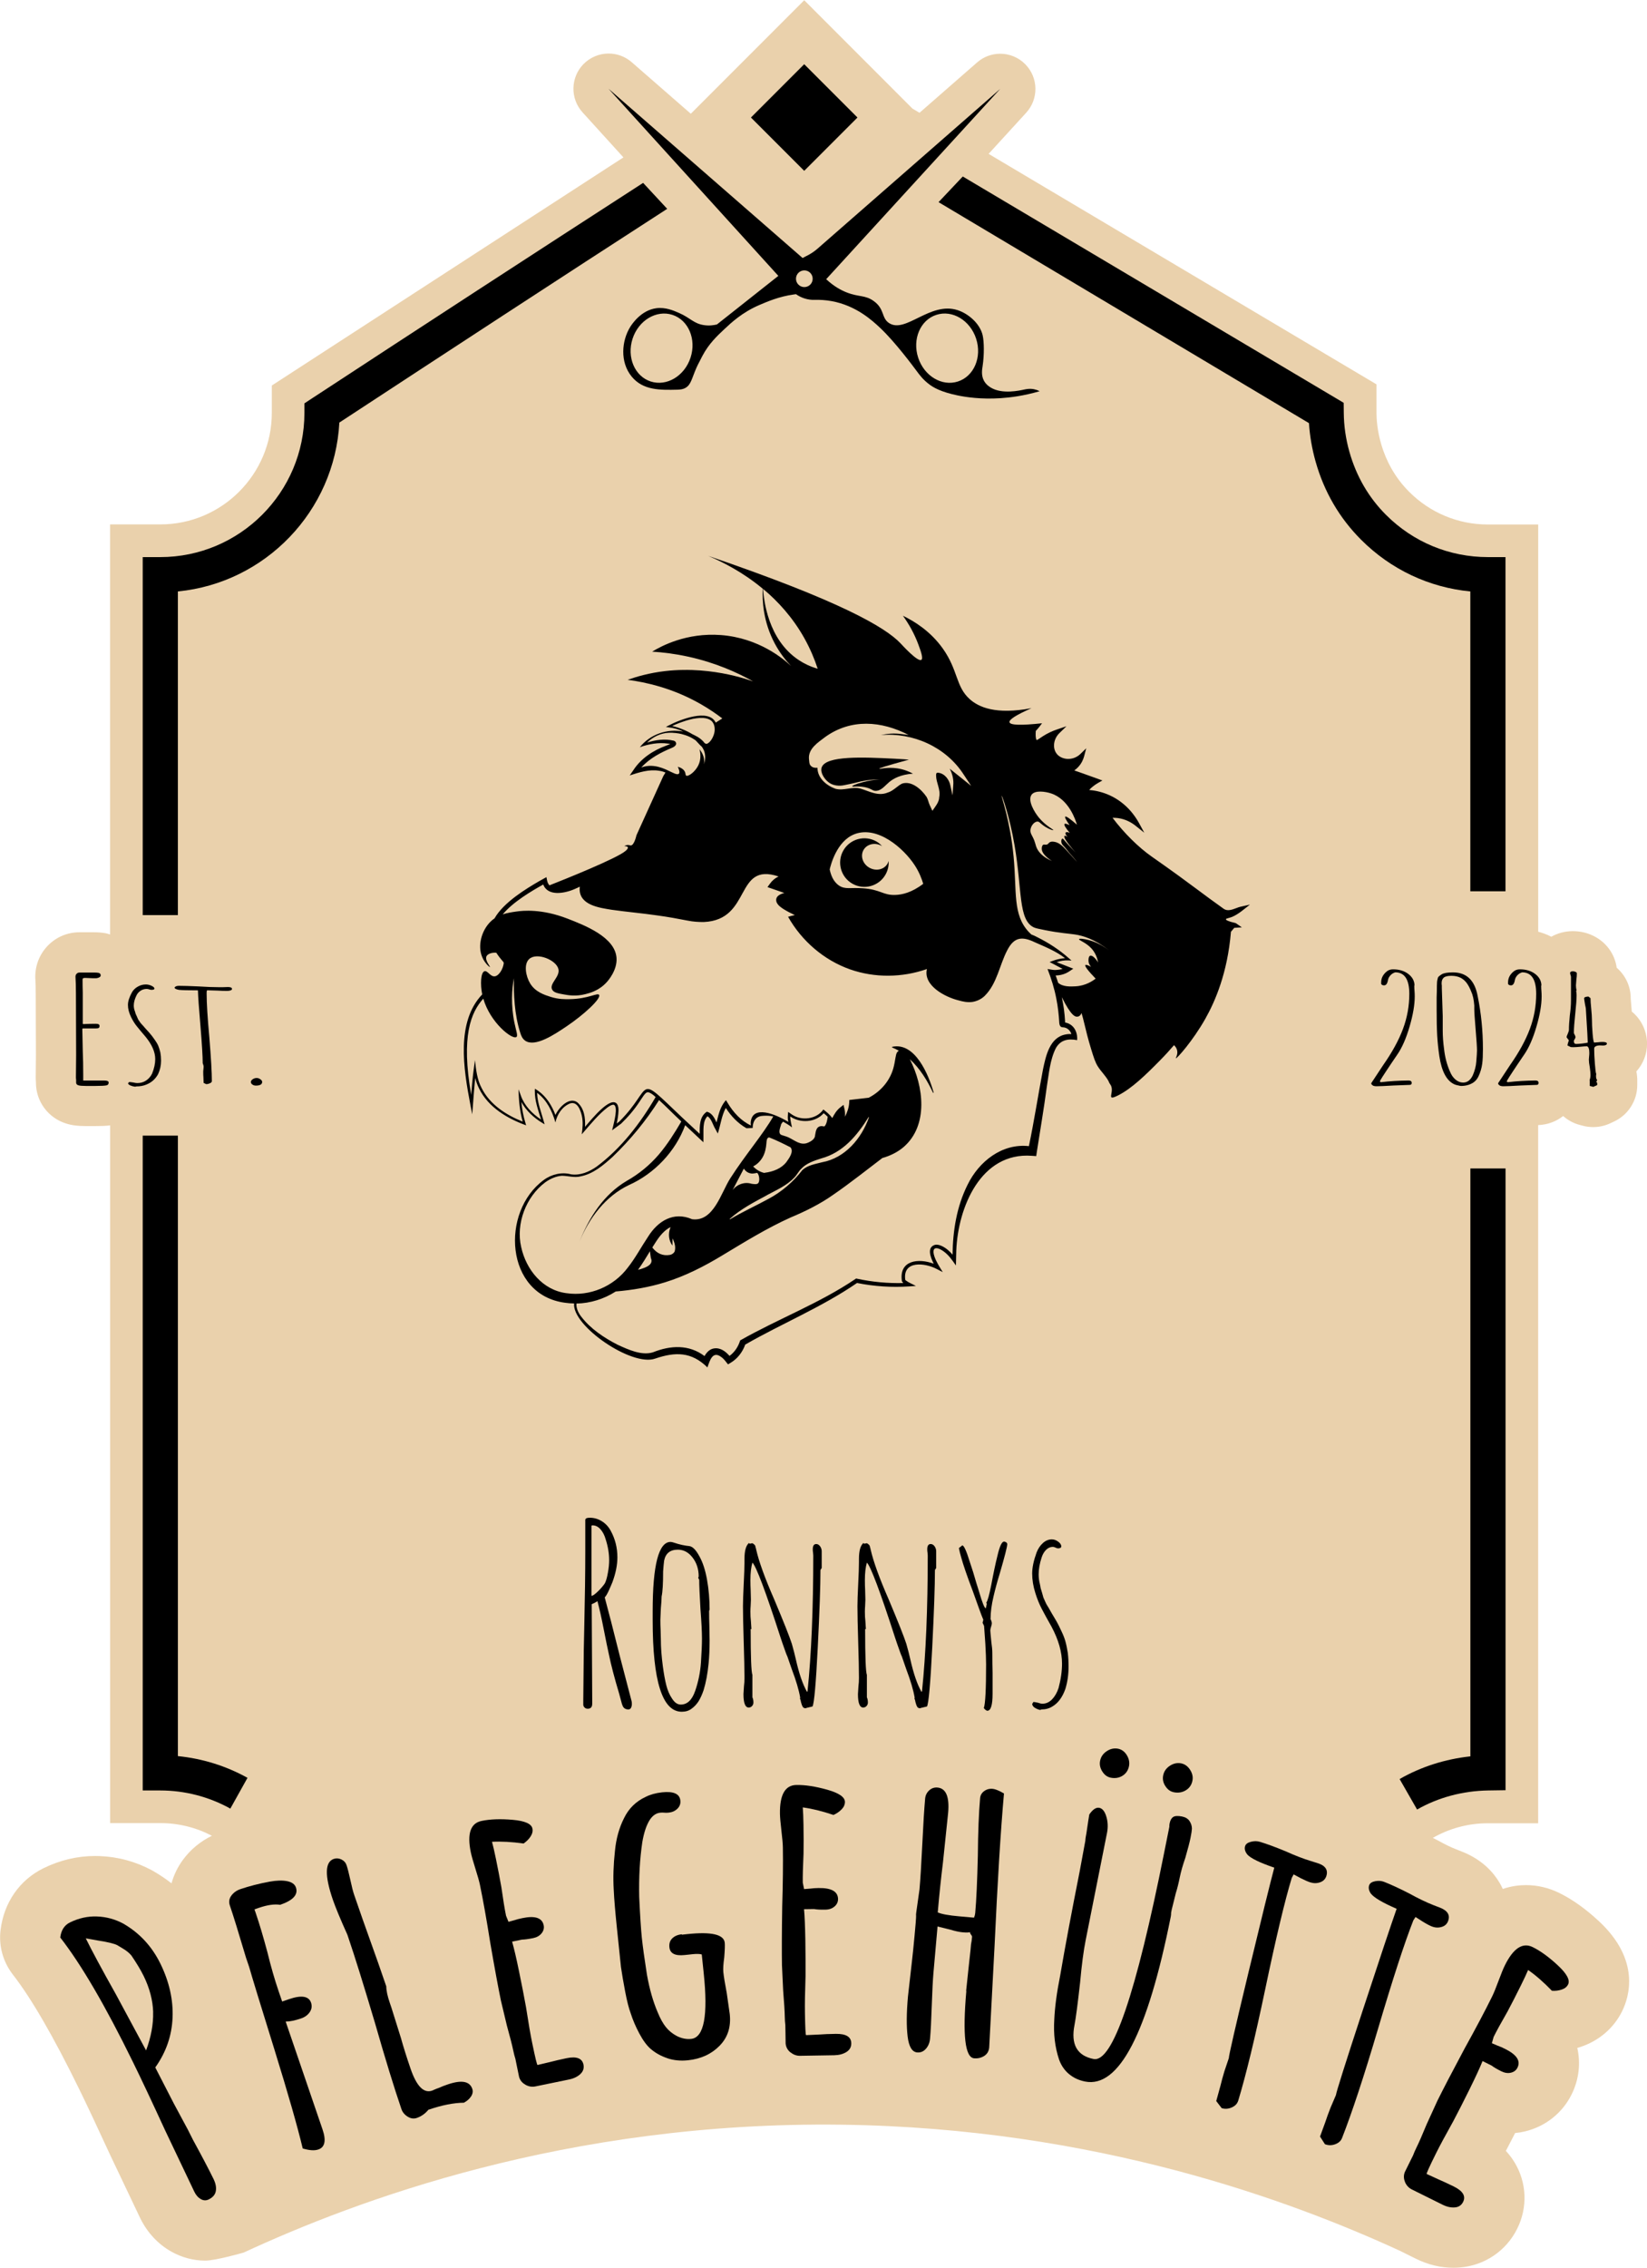 <?xml version="1.0" encoding="UTF-8"?>
<svg xmlns="http://www.w3.org/2000/svg" id="Layer_2" data-name="Layer 2" viewBox="0 0 327.75 450.89" width="250" height="344">
  <defs>
    <style>
      .cls-1 {
        fill: #ead1ac;
      }
    </style>
  </defs>
  <g id="Logo">
    <g>
      <g id="v_3.1" data-name="v 3.1">
        <g>
          <path class="cls-1" d="M306.09,362.48v-138.81c1.89-.06,3.61-.72,4.97-1.8.92.81,2.02,1.43,3.27,1.76l.68.18c.67.18,1.35.26,2.03.26,1.16,0,2.31-.25,3.37-.74l.77-.36c2.82-1.31,4.63-4.14,4.63-7.26,0,0,0-.6,0-.69.02-.68-.04-1.35-.18-2.01,1.34-1.49,2.13-3.43,2.13-5.52,0-2.34-1.04-4.77-3.04-6.39-.03-.39-.06-.84-.11-1.34-.09-.96-.1-1.29-.1-1.3,0-2.34-1.02-4.55-2.79-6.07-.38-2.75-2.11-5.13-4.71-6.38-1.25-.6-2.61-.9-4.02-.9-1.58,0-3.03.41-4.29,1.11-.81-.43-1.69-.76-2.6-1v-80.97h-10c-5.92,0-11.49-2.31-15.68-6.5-6.03-6.03-6.5-13.53-6.5-15.68v-5.69l-77.19-45.83,7.48-8.18c2.51-2.74,2.44-6.96-.16-9.62-1.37-1.4-3.18-2.11-5.01-2.11-1.64,0-3.28.57-4.6,1.73l-11.46,10.01-1.4-.83L160.04,0l-22.55,22.55-.02.02-11.76-10.25c-1.32-1.15-2.96-1.72-4.6-1.72-1.82,0-3.63.71-5,2.1-2.59,2.65-2.67,6.86-.18,9.6l8.13,8.95-69.97,45.36v5.44c0,12.23-9.95,22.18-22.18,22.18h-10v81.54c-.28-.08-.56-.18-.85-.24-.71-.13-1.48-.2-2.42-.2h-2.8c-2.45,0-4.71.97-6.38,2.72-1.57,1.65-2.44,3.82-2.44,6.12,0,.17,0,.34.02.51.05.76.07,1.7.07,2.82l.04,12.21s-.04,4.4-.04,4.42c0,.34.01.68.04,1.01v.08c0,3.76,2.44,7.04,6.04,8.15,1.1.35,2.31.5,3.91.5h1.9c1.22,0,2.14-.04,2.92-.14v138.74h10c3.69,0,7.18.91,10.25,2.52-2.29,1.11-4.26,2.73-5.77,4.79-1.06,1.44-1.81,3.02-2.27,4.67-1.12-.88-2.31-1.68-3.57-2.41-.1-.06-.2-.11-.3-.17-3.23-1.74-6.73-2.7-10.41-2.84-.3-.01-.6-.02-.91-.02-3.54,0-7,.82-10.28,2.43-4.76,2.33-7.88,6.82-8.55,12.31-.39,3.15.5,6.33,2.45,8.84,3.63,4.65,8.05,12.27,13.13,22.63,1.52,3.1,3.65,7.62,6.32,13.42.02.05,5.88,12.36,5.9,12.4,1.4,2.85,3.53,5.14,6.17,6.63,2.08,1.17,4.42,1.8,6.76,1.8,2.09,0,7.65-1.6,7.65-1.6,22.06-10.21,64.11-26.13,118.94-25.43,50.52.65,89.44,15.11,111.06,25.03l3.25,1.61c2.42,1.2,4.93,1.81,7.48,1.81.42,0,.84-.02,1.26-.05,4.97-.4,9.25-3.3,11.45-7.73,2.11-4.25,1.9-9.19-.55-13.2-.49-.81-1.07-1.57-1.72-2.27.01-.02.13-.24.18-.32.53-1.01,1.09-2.09,1.67-3.22.67-.06,1.33-.17,1.98-.33,4.05-.97,7.43-3.65,9.26-7.35,1.46-2.94,1.83-6.18,1.13-9.24.25-.07.5-.15.75-.24,3.63-1.23,6.53-3.74,8.17-7.06,1.39-2.8,3.72-10.14-4.59-17.88-2.66-2.47-5.23-4.31-7.88-5.62-2.12-1.05-4.37-1.58-6.67-1.58-1.24,0-2.85.17-4.61.76-.2-.44-.42-.87-.67-1.28-1.14-1.92-3.36-4.54-7.47-6.15l-1.19-.47c-1-.39-2.18-.96-3.49-1.69-.11-.06-.23-.12-.34-.18-.26-.13-.51-.25-.76-.38,3.23-1.85,6.97-2.91,10.95-2.91h10Z"/>
          <path d="M282,359.78l-3.48-6.07c4.25-2.44,9.06-3.97,14.08-4.51v-116.9h7v123.63l-3.45.05c-5.06.08-9.95,1.39-14.15,3.79Z"/>
          <path d="M299.59,177.18h-7v-59.62c-8.21-.79-15.82-4.37-21.73-10.28-4.32-4.32-7.37-9.55-9.06-15.55-.71-2.51-1.15-5.07-1.32-7.64l-73.71-43.94,4.82-5.1,75.8,45,.02,1.97c.02,2.62.4,5.25,1.13,7.81,1.37,4.83,3.81,9.04,7.27,12.5,5.42,5.42,12.62,8.4,20.28,8.4h3.5v66.45Z"/>
          <path d="M35.4,181.92h-7v-71.19h3.5c15.81,0,28.68-12.87,28.68-28.68v-1.89l1.58-1.04c21.76-14.25,43.91-28.65,65.82-42.8l4.79,5.16c-21.39,13.81-43.99,28.58-65.24,42.5-.94,17.62-14.72,31.88-32.13,33.58v64.37Z"/>
          <path d="M45.84,359.59c-4.24-2.36-9.06-3.61-13.94-3.61h-3.5v-130.21h7v123.38c4.86.48,9.59,1.95,13.85,4.32l-3.41,6.11Z"/>
        </g>
        <g>
          <g>
            <path d="M123.79,338.88l-.59-2.18c-.92-3.07-1.6-5.66-2.03-7.77-.26-1.16-.59-2.76-.99-4.8-.46-2.38-.89-4.31-1.29-5.79l-.5.3-.64.3.1,19.06v.74c0,.66-.3.99-.89.99-.26,0-.48-.08-.64-.25-.17-.17-.25-.36-.25-.59v-.74l.1-10,.1-4.8c.13-5.78.2-10.7.2-14.76v-6.39c0-.3.3-.45.89-.45.86,0,1.66.23,2.4.69.74.46,1.33,1.09,1.76,1.88.89,1.62,1.34,3.38,1.34,5.3,0,1.52-.33,3.17-.99,4.95-.2.5-.45,1.06-.74,1.71-.3.64-.56,1.08-.79,1.31.69,2.54,1.7,6.45,3.02,11.74l2.33,8.91c.03.1.05.28.05.54,0,.3-.06.55-.17.77-.12.21-.29.32-.52.32-.66,0-1.07-.33-1.24-.99ZM119.04,316.35c.63-.63,1.07-1.16,1.34-1.58.23-.46.43-1.16.59-2.08.17-.92.25-1.75.25-2.48,0-1.35-.23-2.74-.69-4.16-.23-.83-.58-1.49-1.04-2.01-.46-.51-.97-.77-1.54-.77h-.1s-.08.05-.15.05v13.96c.26,0,.71-.31,1.34-.94Z"/>
            <path d="M129.88,322.1v-1.73c0-9.21,1.19-13.81,3.56-13.81.17,0,.4.05.69.15,1.06.36,2.1.59,3.12.69.63.13,1.25.78,1.88,1.93.69,1.19,1.21,2.76,1.56,4.7.35,1.95.52,3.95.52,5.99l-.1.25c0,1.09.02,2.06.05,2.92l.05,2.97c0,1.68-.07,3.2-.2,4.56-.2,2.05-.53,3.81-.99,5.3-.3.89-.64,1.63-1.01,2.23-.38.59-.85,1.09-1.41,1.49-.53.4-1.17.59-1.93.59-3.86,0-5.79-6.07-5.79-18.22ZM138.35,336.16c.63-1.85,1.01-3.73,1.14-5.64.13-1.98.2-3.57.2-4.75,0-1.32-.1-3.27-.3-5.84-.17-2.87-.25-4.82-.25-5.84l-.2-.4.1-.25c0-1.45-.4-2.71-1.21-3.76-.81-1.06-1.79-1.58-2.95-1.58-1.52,0-2.43.73-2.72,2.18-.07.5-.13,1.21-.2,2.13,0,2.44-.1,4.11-.3,5,0,.5-.05,1.27-.15,2.33l-.1,2.33c0,.73.02,1.37.05,1.93l.05,1.98c0,1.55.13,3.33.4,5.35.2,1.49.43,2.74.69,3.76.26,1.02.64,1.9,1.14,2.62.5.79,1.07,1.19,1.73,1.19,1.29,0,2.25-.91,2.87-2.72Z"/>
            <path d="M159.71,339.28c-.12-.2-.22-.5-.32-.89-.03-.26-.1-.5-.2-.69l.05-.15c-.26-1.55-.83-3.45-1.68-5.69l-.89-2.57c-.07-.07-.38-.91-.94-2.53l-.4-1.19c-2.97-9.18-4.84-14.14-5.6-14.9-.26.89-.4,2.05-.4,3.47,0,.76.02,1.42.05,1.98l.05,1.93-.05,1.19c-.03.36-.05.76-.05,1.19,0,.73.03,1.35.1,1.88l.1,1.58h-.15c0,5.51.12,8.55.35,9.11v4.46c.13.26.2.61.2,1.04,0,.26-.09.5-.27.69-.18.2-.4.3-.67.3-.69,0-1.04-.89-1.04-2.67l.1-1.58c.07-.5.1-1.04.1-1.63,0-1.58-.05-3.96-.15-7.13-.1-3.17-.15-5.55-.15-7.13,0-.96.05-2.43.15-4.41.1-1.95.15-3.4.15-4.36v-.64c0-1.62.3-2.67.89-3.17l.15.15.5-.1c.13.03.28.13.45.3.13.13.2.28.2.45l.1.3c0,.07.02.15.05.25.53,2.34,1.72,5.63,3.57,9.85,1.88,4.46,3.05,7.41,3.52,8.86.33,1.16.59,2.18.79,3.07.63,2.81,1.37,4.97,2.23,6.49l.1-.15c.76-7.33,1.14-16.32,1.14-26.99l-.05-.59c-.03-.17-.05-.38-.05-.64,0-.69.23-1.04.69-1.04.3,0,.55.15.77.45.21.3.32.63.32.99v3.32l-.25.4c0,3.14-.18,8.29-.54,15.45-.36,7.16-.71,11.06-1.04,11.69l-.84.2v.05l-.05-.05-.5.15c-.26,0-.45-.1-.57-.3Z"/>
            <path d="M182.49,339.28c-.12-.2-.22-.5-.32-.89-.03-.26-.1-.5-.2-.69l.05-.15c-.26-1.55-.83-3.45-1.68-5.69l-.89-2.57c-.07-.07-.38-.91-.94-2.53l-.4-1.19c-2.97-9.18-4.84-14.14-5.6-14.9-.26.89-.4,2.05-.4,3.47,0,.76.02,1.42.05,1.98l.05,1.93-.05,1.19c-.03.36-.05.76-.05,1.19,0,.73.03,1.35.1,1.88l.1,1.58h-.15c0,5.51.12,8.55.35,9.11v4.46c.13.26.2.61.2,1.04,0,.26-.09.5-.27.69-.18.2-.4.3-.67.3-.69,0-1.04-.89-1.04-2.67l.1-1.58c.07-.5.1-1.04.1-1.63,0-1.58-.05-3.96-.15-7.13-.1-3.17-.15-5.55-.15-7.13,0-.96.05-2.43.15-4.41.1-1.95.15-3.4.15-4.36v-.64c0-1.62.3-2.67.89-3.17l.15.15.5-.1c.13.03.28.13.45.3.13.13.2.28.2.45l.1.3c0,.07.02.15.05.25.53,2.34,1.72,5.63,3.57,9.85,1.88,4.46,3.05,7.41,3.52,8.86.33,1.16.59,2.18.79,3.07.63,2.81,1.37,4.97,2.23,6.49l.1-.15c.76-7.33,1.14-16.32,1.14-26.99l-.05-.59c-.03-.17-.05-.38-.05-.64,0-.69.23-1.04.69-1.04.3,0,.55.15.77.45.21.3.32.63.32.99v3.32l-.25.4c0,3.14-.18,8.29-.54,15.45-.36,7.16-.71,11.06-1.04,11.69l-.84.2v.05l-.05-.05-.5.15c-.26,0-.45-.1-.57-.3Z"/>
            <path d="M196.08,339.92c-.17-.13-.26-.25-.3-.35.3-.79.45-3.68.45-8.67,0-.96-.05-2.33-.15-4.11l-.25-3.52-.3-.64.15-.59c-.2-.46-.5-1.24-.89-2.33-.4-1.09-.79-2.2-1.19-3.32-1.19-3.14-1.96-5.4-2.33-6.78-.2-.66-.35-1.27-.45-1.83l.69-.54c.33.07.81,1.12,1.44,3.17.5,1.45.94,2.89,1.34,4.31l.59,1.88c.59,2.05,1.02,3.1,1.29,3.17l.2-.89-.1-.25c.26-.33.59-1.5.99-3.52.43-2.31.84-4.26,1.24-5.84.43-1.85.86-2.77,1.29-2.77.17,0,.31.05.45.15.13.1.2.22.2.35,0,.5-.5,2.44-1.49,5.84-.5,1.62-.91,3.14-1.24,4.56-.4,1.68-.59,3.19-.59,4.51.17.33.25.61.25.84,0,.17-.05.4-.15.69-.1.3-.15.54-.15.74,0,.17.07.91.2,2.23.13.89.2,1.65.2,2.28,0,1.45.02,2.76.05,3.91v4.16c0,2.25-.35,3.37-1.04,3.37-.1,0-.23-.07-.4-.2Z"/>
            <path d="M205.94,339.55c-.33-.21-.51-.47-.54-.77l.25-.4c.13,0,.43.05.89.15.36.13.66.2.89.2.73,0,1.37-.29,1.93-.87.56-.58.99-1.33,1.29-2.25.46-1.72.69-3.33.69-4.85,0-2.28-.69-4.72-2.08-7.33-.86-1.52-1.52-2.72-1.98-3.61-.46-.89-.88-1.91-1.24-3.07-.43-1.35-.64-2.66-.64-3.91,0-1.19.3-2.59.89-4.21.3-.76.72-1.38,1.26-1.86.54-.48,1.13-.72,1.76-.72.43,0,.85.15,1.26.45.41.3.62.61.62.94,0,.26-.21.4-.64.4-.13,0-.3-.05-.5-.15s-.38-.15-.54-.15c-.5,0-.94.2-1.34.59-.4.4-.69.91-.89,1.53-.4,1.22-.59,2.34-.59,3.37,0,.63.08,1.27.25,1.93.03.2.07.36.1.5.03.13.05.23.05.3l.3.99.25.89.4.89c.1.23.21.44.32.62.12.18.22.36.32.52l.59,1.04c.13.2.41.67.84,1.41.43.74.82,1.53,1.19,2.35.33.69.58,1.35.74,1.96.17.61.31,1.35.45,2.2.1.83.15,1.73.15,2.72,0,1.58-.21,3.07-.64,4.46-.59,1.65-1.45,2.81-2.58,3.47-.63.4-1.35.59-2.18.59l-.25.1c-.36-.07-.71-.21-1.04-.42ZM210.94,307.69s-.02-.05-.05-.05v.05h.05Z"/>
          </g>
          <g>
            <path d="M39.96,437.23c-.54-.3-.97-.79-1.29-1.46l-5.78-12.14c-2.72-5.91-4.87-10.47-6.45-13.68-5.47-11.16-10.29-19.4-14.45-24.73.18-1.45.82-2.45,1.92-2.99,1.77-.87,3.58-1.27,5.43-1.19,1.85.07,3.58.55,5.2,1.42,3.23,1.86,5.69,4.52,7.38,7.96,1.76,3.59,2.57,7.18,2.42,10.75-.15,3.58-1.29,6.87-3.44,9.89l3.7,7.19,2.01,3.74c.45.79,1.05,1.95,1.8,3.48,1.72,3.14,3.07,5.71,4.06,7.72.45.91.61,1.72.48,2.44-.12.71-.59,1.27-1.41,1.67-.53.26-1.06.24-1.59-.07ZM30.48,400.08c-.07-2.37-.7-4.78-1.9-7.23l-.04-.07c-.54-1.1-1.34-2.43-2.4-3.99-.43-.5-.97-.95-1.64-1.34-.67-.39-1.05-.62-1.14-.69-.57-.31-1.82-.62-3.75-.92l-2.54-.45c1.2,2.44,3.2,6.16,6,11.14l6,11.14c1-2.69,1.46-5.22,1.4-7.59Z"/>
            <path d="M60.24,427.17c-1.03-4.33-2.9-10.87-5.62-19.64-2.84-9.12-4.52-14.61-5.04-16.46l-.62-1.82c-1.49-5.02-2.56-8.48-3.22-10.4-.24-.71-.14-1.36.3-1.96.44-.6,1.04-1.03,1.8-1.29,1.77-.6,3.71-1.1,5.83-1.49,1.38-.25,2.54-.28,3.48-.09.94.19,1.52.61,1.74,1.26.48,1.41-.56,2.56-3.14,3.44-1.13-.18-2.53.02-4.2.59l-.91.31.31.91c.67,1.97,1.43,4.5,2.26,7.6.71,2.91,1.46,5.5,2.24,7.78l.7,2.04.61-.21.76-.26c2.47-.85,3.93-.61,4.38.7.22.66.14,1.28-.25,1.86-.39.59-.97,1.01-1.72,1.27-1.21.41-2.24.63-3.08.63l7.33,21.43c.76,2.22.48,3.56-.83,4-.76.26-1.79.19-3.11-.2ZM85.26,419.46c-.64.78-1.41,1.33-2.32,1.64-.61.21-1.21.12-1.82-.26-.61-.38-1.02-.88-1.23-1.48-1.45-4.24-3.21-9.95-5.27-17.14-2.27-7.62-4.04-13.3-5.32-17.04l-.18-.53c-1.39-3.08-2.35-5.4-2.89-6.96-1.64-4.79-1.58-7.49.19-8.1.5-.17,1.01-.13,1.52.11.51.25.85.63,1.02,1.13.21.61.46,1.59.76,2.95.28,1.31.53,2.3.76,2.96,1.16,3.38,2.23,6.43,3.21,9.14.96,2.66,2.03,5.68,3.18,9.06,0,.84.24,1.95.71,3.31l.31.91,1.89,6.03c.5,1.8,1.14,3.84,1.92,6.11,1.19,3.48,2.62,4.94,4.28,4.37.1-.03.26-.1.48-.21.22-.1.53-.22.93-.36.44-.21,1.01-.43,1.72-.67,2.73-.93,4.35-.64,4.87.87.17.51.09,1.01-.24,1.52-.33.51-.81.92-1.43,1.25-2.02.02-4.37.48-7.05,1.4Z"/>
            <path d="M104.56,414.49c-.65-.36-1.07-.87-1.26-1.54l-.42-2.04-.32-1.57c-.15-.46-.29-1-.42-1.63-.23-1.1-.65-2.75-1.27-4.97l-1.19-4.98c-.53-2.56-1.24-6.39-2.12-11.49-.73-4.59-1.41-8.42-2.05-11.51-.15-.73-.46-1.81-.91-3.24-.47-1.48-.77-2.56-.91-3.24-.77-3.71-.05-5.79,2.14-6.24,1.72-.36,3.79-.43,6.21-.22,2.41.21,3.72.79,3.91,1.73.11.52-.02,1.05-.37,1.59-.35.54-.82,1-1.39,1.39-2.36-.33-4.45-.44-6.28-.34.21.77.47,1.89.77,3.35.43,2.09.79,3.98,1.09,5.66.36,2.54.67,4.44.93,5.69l.49,1.21,1.24-.34c.41-.14.92-.27,1.55-.4,2.51-.52,3.91-.04,4.21,1.42.12.58-.02,1.11-.41,1.6-.39.49-.95.81-1.68.96-.94.19-1.68.29-2.23.3l-1.96.4c.38,1.34.85,3.31,1.38,5.92.54,2.61,1,4.97,1.38,7.07.5,3.22.91,5.61,1.24,7.18.6,2.93.96,4.38,1.06,4.36l2.57-.61c.88-.23,1.94-.48,3.2-.74,1.98-.41,3.11.01,3.37,1.27.15.73-.06,1.36-.63,1.89-.57.53-1.33.89-2.27,1.08l-6.66,1.37c-.68.14-1.34.03-1.99-.33Z"/>
            <path d="M132.8,409.22c-1.28-.43-2.39-1.05-3.33-1.86-.77-.67-1.52-1.69-2.25-3.06s-1.3-2.71-1.71-4c-.37-.98-.74-2.42-1.1-4.31-.36-1.89-.64-3.53-.84-4.9l-.48-4.62-.33-3.18c-.32-3.08-.54-5.6-.63-7.58-.14-2.4-.06-4.95.24-7.67.23-2.44.83-4.62,1.81-6.55.93-1.92,2.36-3.33,4.3-4.23.92-.47,2.01-.77,3.28-.91,2.28-.24,3.49.3,3.63,1.63.07.64-.13,1.18-.59,1.63-.46.45-1.04.71-1.73.78-.32.03-.61.04-.88.01-.22-.03-.49-.03-.8,0-.9.09-1.65.66-2.24,1.68-.59,1.03-1.03,2.42-1.33,4.16-.5,3.38-.71,7.02-.62,10.93.17,3.63.34,6.32.52,8.07.19,1.8.53,4.26,1.02,7.38.52,2.9,1.24,5.4,2.15,7.5.5,1.23,1.05,2.21,1.63,2.93.58.72,1.3,1.3,2.15,1.75.96.49,1.92.68,2.88.58,2.55-.27,3.38-4.64,2.48-13.13l-.38-3.66c-.39-.12-1.01-.14-1.86-.05l-.72.08-.88.09c-1.86.19-2.85-.32-2.98-1.54-.08-.74.11-1.34.58-1.79.46-.45,1.09-.72,1.89-.8v.08s1.12-.12,1.12-.12c4.77-.5,7.25.07,7.42,1.72.05.48.02,1.45-.1,2.91-.18,1.31-.24,2.28-.18,2.91.09.9.32,2.3.68,4.19l.6,4.2c.27,2.55-.41,4.64-2.04,6.29-1.62,1.65-3.71,2.6-6.26,2.87-1.49.16-2.87.02-4.15-.41Z"/>
            <path d="M157.29,408.06c-.57-.47-.88-1.05-.95-1.75l-.03-2.08-.03-1.6c-.06-.48-.1-1.04-.11-1.68-.02-1.12-.13-2.83-.32-5.12l-.24-5.12c-.04-2.61-.03-6.51.05-11.68.14-4.64.18-8.54.13-11.69-.01-.75-.11-1.86-.29-3.36-.18-1.54-.28-2.66-.29-3.36-.06-3.79,1.03-5.7,3.27-5.73,1.76-.03,3.81.29,6.14.94,2.33.66,3.5,1.46,3.52,2.42,0,.53-.21,1.03-.66,1.49-.45.46-.99.83-1.62,1.11-2.25-.76-4.29-1.26-6.11-1.5.07.8.11,1.95.14,3.44.04,2.13.04,4.05.01,5.76-.12,2.56-.17,4.48-.15,5.76l.26,1.28,1.28-.1c.42-.06.96-.1,1.6-.11,2.56-.04,3.85.69,3.88,2.18,0,.59-.22,1.08-.7,1.49-.47.41-1.08.62-1.83.63-.96.02-1.71-.02-2.24-.12l-2,.03c.13,1.39.21,3.41.26,6.08.04,2.67.05,5.07.04,7.2-.11,3.26-.15,5.68-.12,7.28.05,2.99.12,4.48.23,4.48l2.64-.12c.91-.07,2-.11,3.28-.13,2.03-.03,3.05.59,3.07,1.87.01.75-.31,1.33-.97,1.74-.66.41-1.47.62-2.43.64l-6.8.11c-.69.01-1.32-.22-1.89-.69Z"/>
            <path d="M192.26,395.83l.48-4.54.4-3.66.02-.24.07-.8c.09-.42.16-.92.21-1.51,0-.11-.06-.25-.2-.42-.14-.17-.21-.31-.2-.42v-.08c-.27.08-.75.09-1.44.03-.69-.06-1.53-.24-2.52-.54-.31-.08-1.15-.29-2.51-.62l-.81,9.17c-.12,1.38-.24,3.57-.34,6.56-.1,2.94-.21,5.12-.34,6.56-.07.8-.34,1.47-.82,2.02-.48.55-1.06.79-1.75.73-1.01-.09-1.64-1.14-1.89-3.14-.25-2.06-.23-4.71.06-7.95l.73-6.44c.21-1.8.41-3.71.59-5.73l.12-1.35.1-1.12c.07-.85.1-1.41.07-1.68l.04-.4.65-4.6c.18-2.02.36-5.03.56-9.03.19-4,.38-7.01.56-9.03.06-.64.32-1.18.79-1.62.47-.44,1.02-.63,1.66-.58,1.7.15,2.41,1.82,2.13,5.01l-1.03,9.87c-.37,2.97-.72,6.28-1.04,9.95.77.34,2.2.6,4.27.78l2.95.26c.13-.31.21-.62.24-.94.23-2.55.4-6.34.52-11.36.04-4.71.19-8.52.45-11.45.05-.58.32-1.06.81-1.41.49-.36,1.05-.51,1.69-.45.37.03.89.21,1.56.54l.69.38c-.67,7.55-1.29,17.64-1.87,30.28l-1.07,20.23c-.07.74-.4,1.3-.99,1.68-.6.38-1.27.53-2.01.47-1.81-.16-2.32-4.62-1.55-13.39Z"/>
            <path d="M212.71,412.36c-.89-.75-1.54-1.71-1.96-2.88-.82-2.45-1.13-5.09-.95-7.94.11-2.48.5-5.39,1.17-8.74.97-5.68,2.27-12.6,3.89-20.76l1.12-6.06c0-.32.09-.85.23-1.59.29-2.01.48-3.22.56-3.64.69-1,1.35-1.44,1.98-1.32s1.1.71,1.41,1.75c.31,1.04.35,2.11.14,3.21l-4.25,21.34c-.42,2.09-.79,4.9-1.11,8.43-.49,4.36-.86,7.17-1.11,8.43-.77,3.87.49,6.14,3.79,6.79,3.77.75,8.45-12.95,14.06-41.09l.88-4.39.14-.71c-.02-.17,0-.38.05-.64.12-.63.36-1.06.71-1.29.34-.23.94-.26,1.77-.1.68.14,1.18.44,1.49.91s.47.98.47,1.52c-.01.32-.1.93-.28,1.82-.17.84-.51,2.16-1.03,3.96-.51,1.48-.88,2.76-1.1,3.86-.24,1.2-.51,2.27-.8,3.19l-.81,3.26-.12.63c0,.22-.01.46-.06.72-4.63,23.23-10.32,34.17-17.06,32.83-1.26-.25-2.33-.75-3.21-1.5ZM219.35,352.2c-.43-.68-.58-1.39-.43-2.13.16-.78.59-1.42,1.32-1.9.72-.48,1.47-.64,2.26-.49.73.15,1.31.58,1.74,1.29.43.71.57,1.43.43,2.17-.17.84-.59,1.47-1.28,1.91-.69.43-1.47.56-2.36.39-.68-.14-1.24-.54-1.67-1.23ZM231.9,355.11c-.44-.68-.58-1.39-.43-2.13.16-.78.59-1.42,1.32-1.9.72-.48,1.47-.64,2.26-.49.73.15,1.33.58,1.78,1.29.46.72.61,1.44.46,2.17-.17.84-.61,1.47-1.32,1.9-.71.43-1.51.56-2.4.38-.68-.14-1.24-.54-1.67-1.23Z"/>
            <path d="M242.03,417.74l.83-3.01c.21-.88.48-1.86.8-2.93l.87-2.58c.02-.61,1.33-6.31,3.93-17.12,2.6-10.8,4.31-17.73,5.12-20.77-2.93-1-4.73-1.88-5.39-2.64-.44-.58-.58-1.12-.42-1.63.12-.41.5-.7,1.14-.87.64-.17,1.24-.17,1.8,0,1.43.43,3.13,1.06,5.11,1.88,1.86.84,3.56,1.5,5.09,1.96l.61.19.61.19c1.58.48,2.19,1.33,1.82,2.56-.19.61-.59,1.03-1.22,1.26-.63.23-1.27.24-1.94.04-.46-.14-1.1-.42-1.92-.83l-1.44-.77-.19.36-.19.36c-1.38,4.54-3.14,11.93-5.28,22.14-2.01,9.59-3.8,16.96-5.36,22.12-.19.61-.62,1.07-1.29,1.36-.68.3-1.35.35-2.01.14l-1.08-1.41Z"/>
            <path d="M262.67,424.84l1.07-2.93c.28-.86.63-1.82,1.04-2.86l1.07-2.5c.07-.6,1.83-6.19,5.3-16.75,3.47-10.56,5.73-17.32,6.78-20.29-2.84-1.23-4.56-2.25-5.16-3.06-.39-.61-.49-1.17-.29-1.66.16-.4.56-.65,1.21-.77.65-.12,1.24-.07,1.79.15,1.39.55,3.04,1.31,4.95,2.29,1.79.99,3.43,1.78,4.92,2.36l.6.23.6.23c1.54.6,2.07,1.5,1.61,2.69-.23.6-.67.98-1.32,1.16-.64.18-1.29.14-1.93-.12-.45-.18-1.06-.5-1.85-.99l-1.37-.88-.22.34-.22.34c-1.74,4.42-4.09,11.63-7.05,21.64-2.78,9.4-5.16,16.6-7.13,21.62-.23.6-.7,1.01-1.4,1.26s-1.37.23-2.01-.02l-.96-1.5Z"/>
            <path d="M279.6,433.84c-.29-.68-.3-1.34-.04-1.99l.92-1.86.71-1.43c.17-.45.39-.97.67-1.54.5-1,1.18-2.57,2.06-4.7l2.13-4.66c1.16-2.34,2.96-5.8,5.4-10.36,2.25-4.06,4.08-7.51,5.47-10.33.33-.67.76-1.71,1.28-3.12.54-1.46.97-2.5,1.28-3.12,1.68-3.39,3.53-4.59,5.53-3.6,1.58.78,3.25,2,5.02,3.65,1.77,1.65,2.44,2.91,2.02,3.77-.24.48-.66.82-1.27,1.02-.61.21-1.26.29-1.95.24-1.65-1.71-3.23-3.09-4.74-4.13-.31.74-.79,1.78-1.46,3.12-.95,1.91-1.82,3.62-2.63,5.13-1.28,2.22-2.2,3.91-2.77,5.06l-.35,1.25,1.18.5c.41.14.9.35,1.47.64,2.29,1.14,3.11,2.37,2.45,3.71-.26.53-.69.86-1.3,1.01-.61.15-1.25.05-1.92-.28-.86-.43-1.51-.81-1.94-1.14l-1.79-.89c-.52,1.29-1.37,3.13-2.55,5.52-1.18,2.39-2.27,4.53-3.27,6.42-1.59,2.85-2.74,4.98-3.45,6.42-1.33,2.68-1.94,4.04-1.85,4.09l2.4,1.1c.84.36,1.83.82,2.98,1.38,1.82.9,2.44,1.92,1.87,3.07-.33.67-.88,1.04-1.66,1.1-.78.06-1.59-.12-2.45-.55l-6.09-3.02c-.62-.31-1.08-.8-1.37-1.48Z"/>
          </g>
        </g>
        <g>
          <path d="M15.58,215.75c-.29-.09-.43-.26-.43-.52v-.56c-.03-.16-.04-.34-.04-.53v-.06l.04-4.34-.04-12.27c0-1.27-.03-2.37-.09-3.3,0-.24.08-.44.23-.59.15-.16.35-.24.59-.24h2.8c.42,0,.74.02.95.06.3.06.45.23.45.5,0,.16-.09.29-.27.39-.18.1-.38.16-.59.18h-.77l-.72-.03-.72-.03c-.21,0-.35.02-.43.07-.08.05-.11.14-.11.28,0,.93.01,1.77.04,2.53v6.24s.03.06.09.06h.09c.75-.04,1.57-.06,2.44-.06.48,0,.72.14.72.42,0,.2-.05.33-.16.4s-.28.1-.52.1h-2.57c-.12,0-.18.05-.18.15l.09,4.4c.06,1.37.09,2.94.09,4.72v1.1h4.25c.54,0,.81.13.81.39,0,.32-.14.5-.41.56-.36.08-1.1.12-2.21.12h-1.9c-.72,0-1.23-.04-1.51-.13Z"/>
          <path d="M25.98,215.81c-.3-.13-.47-.28-.5-.46l.23-.24c.12,0,.39.03.81.09.33.08.6.12.81.12.66,0,1.25-.17,1.76-.52.51-.35.9-.8,1.17-1.35.42-1.03.63-2,.63-2.91,0-1.37-.63-2.83-1.9-4.4-.78-.91-1.38-1.63-1.81-2.17-.42-.53-.8-1.15-1.13-1.84-.39-.81-.59-1.59-.59-2.35,0-.71.27-1.55.81-2.53.27-.46.65-.83,1.15-1.11.5-.29,1.03-.43,1.6-.43.39,0,.77.09,1.15.27.38.18.56.37.56.56,0,.16-.2.24-.59.24-.12,0-.27-.03-.45-.09s-.35-.09-.5-.09c-.45,0-.86.12-1.22.36-.36.24-.63.55-.81.92-.36.73-.54,1.41-.54,2.02,0,.38.07.76.23,1.16.03.12.06.22.09.3s.05.14.05.18l.27.59.23.53.36.53c.09.14.19.26.29.37.1.11.2.21.29.31l.54.62c.12.12.38.4.77.85.39.45.75.92,1.08,1.41.3.42.53.81.68,1.17.15.37.29.81.41,1.32.09.5.14,1.04.14,1.63,0,.95-.2,1.84-.59,2.67-.54.99-1.33,1.68-2.35,2.08-.57.24-1.23.36-1.99.36l-.23.06c-.33-.04-.65-.12-.95-.25ZM30.55,196.69s-.02-.03-.05-.03v.03h.05Z"/>
          <path d="M40.52,215.29l-.04-1.1c-.03-.32-.04-.67-.04-1.07,0-.2.01-.37.04-.5l.04-.53c0-.2-.06-.44-.18-.71,0-1.33-.15-3.79-.45-7.4-.3-3.49-.47-5.85-.5-7.1-1.87,0-3.12-.03-3.75-.09-.6-.1-.9-.26-.9-.48.15-.22.44-.33.86-.33.9,0,2.21.04,3.93.12,1.57.1,2.88.15,3.93.15h.95l.95-.03c.54,0,.81.13.81.39,0,.12-.1.21-.29.28-.2.07-.43.1-.7.1-.6,0-1.23-.02-1.9-.06l-1.94-.06c-.12,0-.18.03-.18.09-.03.06-.04.25-.04.56,0,1.92.18,4.83.54,8.73.33,4.04.5,6.94.5,8.71,0,.14-.13.27-.38.39-.26.12-.5.18-.75.18l-.5-.24Z"/>
          <path d="M50.21,215.6c-.2-.15-.29-.31-.29-.49,0-.2.12-.38.36-.55.24-.17.51-.25.81-.25.24,0,.48.08.72.25.24.17.36.34.36.52,0,.5-.42.74-1.26.74-.27,0-.5-.07-.7-.22Z"/>
        </g>
        <g>
          <path d="M273.19,215.78c-.21-.11-.32-.25-.32-.43l2.39-3.62c1.78-2.54,3.09-4.93,3.93-7.18.84-2.25,1.26-4.57,1.26-6.97,0-2.85-.93-4.28-2.8-4.28-.39.12-.72.32-.97.61-.26.29-.41.59-.47.91-.12.71-.38,1.07-.77,1.07-.3,0-.5-.1-.59-.3v-.3c0-.81.35-1.52,1.04-2.11.36-.32.8-.48,1.31-.48,1.23,0,2.25.31,3.05.92.8.61,1.21,1.37,1.24,2.26l-.05.06c0,.4.02.76.05,1.1.03.32.04.67.04,1.07,0,1.64-.34,3.63-1.02,5.96-.68,2.33-1.48,4.17-2.42,5.54l-1.31,1.93-.99,1.49c-.51.77-.86,1.32-1.04,1.63-.09.14-.14.25-.14.33,0,.1.09.15.27.15,1.63-.2,3.43-.31,5.42-.33.42,0,.63.16.63.48,0,.26-.14.39-.41.39l-3.21.12c-1.66.1-2.79.15-3.39.15-.3,0-.56-.05-.77-.16Z"/>
          <path d="M290.02,215.76c-.38-.1-.61-.18-.7-.24-1.48-.73-2.44-2.57-2.89-5.53-.21-1.39-.35-2.76-.43-4.13s-.11-3.1-.11-5.2v-2.38c.03-.71.05-1.51.05-2.38,0-.5.04-.91.13-1.25.03-.22.1-.38.2-.49.11-.11.31-.26.61-.46.42-.26,1.17-.39,2.26-.39,2.71,0,4.35,1.58,4.92,4.75.69,3.37,1.04,6.86,1.04,10.49,0,1.21-.04,2.18-.14,2.91-.12.91-.38,1.77-.77,2.58-.21.42-.47.75-.77,1-.3.25-.68.45-1.13.61-.48.16-.99.24-1.54.24-.12,0-.37-.05-.75-.15ZM293.06,213.83c.42-.97.66-1.9.72-2.79.09-1.11.14-1.84.14-2.2,0-.63-.09-2.02-.27-4.16-.18-2.12-.27-3.48-.27-4.07v-.71c-.09-1.19-.3-2.13-.63-2.82-.24-.61-.52-1.14-.83-1.59-.32-.45-.72-.81-1.2-1.08-.54-.28-1.17-.42-1.9-.42s-1.23.12-1.51.36-.43.6-.43,1.1c0,.18.01.34.04.48v.5l.09,2.76.09,2.79v2.91c0,1.15.09,2.38.27,3.68.18,1.62.57,3.11,1.17,4.46.27.67.64,1.21,1.11,1.6.47.4.97.59,1.51.59.81,0,1.44-.46,1.9-1.4Z"/>
          <path d="M298.44,215.78c-.21-.11-.32-.25-.32-.43l2.39-3.62c1.78-2.54,3.09-4.93,3.93-7.18.84-2.25,1.26-4.57,1.26-6.97,0-2.85-.93-4.28-2.8-4.28-.39.12-.72.32-.97.61-.26.29-.41.59-.47.91-.12.71-.38,1.07-.77,1.07-.3,0-.5-.1-.59-.3v-.3c0-.81.35-1.52,1.04-2.11.36-.32.8-.48,1.31-.48,1.23,0,2.25.31,3.05.92.8.61,1.21,1.37,1.24,2.26l-.05.06c0,.4.02.76.05,1.1.03.32.04.67.04,1.07,0,1.64-.34,3.63-1.02,5.96-.68,2.33-1.48,4.17-2.42,5.54l-1.31,1.93-.99,1.49c-.51.77-.86,1.32-1.04,1.63-.09.14-.14.25-.14.33,0,.1.09.15.27.15,1.63-.2,3.43-.31,5.42-.33.42,0,.63.16.63.48,0,.26-.14.39-.41.39l-3.21.12c-1.66.1-2.79.15-3.39.15-.3,0-.56-.05-.77-.16Z"/>
          <path d="M316.36,215.88v-1.07l-.04-.06c.12-.3.18-.65.18-1.07,0-.34-.04-.84-.14-1.52-.12-.61-.18-1.12-.18-1.52l.05-.65c.03-.2.04-.43.04-.68,0-.75-.15-1.19-.45-1.31-.33,0-.77.03-1.31.09-.6.06-1.05.09-1.36.09-.27,0-.47,0-.59-.03-.18-.08-.3-.14-.36-.18l-.27-.12v-.09c0-.1.09-.42.27-.95l-.45-.59c0-.14.07-.38.23-.71.15-.36.23-.6.23-.74,0-.77.06-1.74.18-2.91.15-1.07.23-2.04.23-2.91v-4.72c0-.14-.03-.27-.09-.39l-.09-.36c0-.26.18-.39.54-.39.21,0,.4.04.56.12.17.08.25.18.25.3,0,.44-.03.83-.09,1.19l-.09,1.19c0,.34.04.67.13,1.01l-.09.09c.06.24.09.52.09.83,0,.83-.09,2.08-.27,3.74-.18,1.66-.27,2.91-.27,3.74,0,.12.06.27.18.45.09.18.14.32.14.42s-.04.23-.14.39c-.12.16-.18.3-.18.42,0,.38.15.56.45.56.27,0,.67-.03,1.2-.09s.9-.12,1.11-.18c0-.48-.12-2.61-.36-6.42,0-.3-.06-.68-.18-1.16-.12-.71-.18-1.12-.18-1.22,0-.12.09-.21.27-.27s.38-.09.59-.09l.41.33c0,.46.04,1.15.14,2.08.09.95.14,1.65.14,2.11,0,.75.04,1.69.13,2.82.09,1.13.2,1.73.32,1.81l.81-.06c.27-.04.56-.06.86-.06.57,0,.86.11.86.33,0,.16-.12.27-.36.33-.24.06-.53.07-.86.03-.36-.02-.67.02-.93.13s-.38.28-.38.52c0,.79.04,1.79.14,3,.09,1.21.18,1.88.27,2.02,0,.02,0,.07-.02.15-.02.08-.02.2-.02.36,0,.32.08.55.23.71l-.18.36.18.21v.42l-.77.36-.68-.18Z"/>
        </g>
        <g id="Ornamente">
          <path d="M205.83,77.36c-.93-.19-1.68-.01-1.95.04-1.04.23-4.41.97-6.65-.34-.29-.17-.96-.57-1.41-1.37-.6-1.09-.39-2.24-.28-2.95.34-2.28.3-4.85,0-6.15-.55-2.32-2.86-4.29-4.99-4.97-5.46-1.76-10.34,4.71-13.62,2.58-1.58-1.03-.83-2.79-3.07-4.39-1.71-1.23-2.92-.75-5.35-1.7-1.11-.43-2.56-1.2-4.1-2.64,11.54-12.61,23.09-25.23,34.63-37.84-12.13,10.6-24.26,21.21-36.4,31.81-.65.56-1.37,1.03-2.14,1.41,0,0,0,0-.01,0-.27.13-.52.27-.77.41-12.87-11.22-25.74-22.44-38.62-33.66l33.79,37.21c-4.07,3.22-8.15,6.44-12.22,9.66-.58.14-1.51.3-2.59.13-2.02-.3-2.7-1.43-4.91-2.4-1.1-.48-2.72-1.2-4.56-.96-3.05.4-4.86,3.19-5.19,3.71-1.7,2.73-2.1,6.98.29,9.89,2.27,2.77,5.72,2.68,9.11,2.6.61-.02,1.13-.08,1.64-.39,1.06-.64,1.18-1.78,2.14-3.99,0,0,.3-.68,1.18-2.34,1.28-2.42,2.93-3.97,4.34-5.29,1.39-1.31,3.6-3.38,7.02-4.84,1.6-.68,3.91-1.68,6.81-2.08.13-.02.29-.04.45-.06,1.08.76,2.37,1.17,3.71,1.13,1.01-.03,2.16.03,3.39.25,4.87.89,8.08,3.84,9.71,5.38,2.91,2.75,6.4,7.43,7.32,8.67.46.62,1.17,1.59,2.42,2.52.75.56,2.2,1.48,5.66,2.19,1.62.33,4.58.79,8.5.54,1.97-.13,4.67-.47,7.78-1.39-.22-.11-.59-.28-1.06-.37ZM137.42,71.06c-1.19,3.66-4.74,5.78-7.93,4.75s-4.8-4.84-3.61-8.5c1.19-3.66,4.74-5.78,7.93-4.75,3.19,1.04,4.8,4.84,3.61,8.5ZM160.06,57.04c-.91,0-1.66-.74-1.66-1.66s.74-1.66,1.66-1.66,1.66.74,1.66,1.66-.74,1.66-1.66,1.66ZM190.63,75.81c-3.19,1.04-6.73-1.09-7.92-4.75-1.19-3.66.43-7.47,3.62-8.5,3.19-1.04,6.73,1.09,7.92,4.75,1.19,3.66-.43,7.47-3.62,8.5Z"/>
          <rect x="152.54" y="15.83" width="14.99" height="14.99" transform="translate(30.38 119.99) rotate(-45)"/>
        </g>
      </g>
      <g id="Ronnie_Minimal" data-name="Ronnie Minimal">
        <g id="Ronnie_minimal" data-name="Ronnie minimal">
          <g>
            <path d="M163.52,152.54c.83-2.38,8.41-2.02,14.33-1.73,1.29.06,2.34.14,3.03.2-4.83,1.31-5.93,1.7-5.91,1.8.03.11,1.58-.37,3.59-.07,1.33.19,2.39.66,3.12,1.05-2.51.18-3.94,1-4.79,1.73-.85.72-1.56,1.72-2.68,1.69-.58-.02-.64-.3-1.56-.59-1.66-.52-3.02-.11-3.06-.3-.04-.19,1.18-.57,1.32-.61,2.31-.71,4.28-.82,4.28-.8,0,.02-2.05-.08-4.84.66-.92.24-1.39.3-2.29.5-.34.08-1.87.39-3.13-.53-.9-.66-1.76-2-1.42-2.99Z"/>
            <path d="M176.83,171.17c-.05.18-.12.36-.22.53-.69,1.19-2.31,1.54-3.63.78s-1.82-2.34-1.13-3.53,2.31-1.54,3.63-.78c.03.02.05.04.08.06-.33-.36-.69-.69-1.13-.94-2.31-1.33-5.27-.54-6.6,1.77s-.54,5.27,1.77,6.6c2.31,1.33,5.27.54,6.6-1.77.49-.85.69-1.8.64-2.71Z"/>
          </g>
        </g>
        <path d="M126.65,166.05s-.43,2.01-1.13,2.02c-.15,0-.31-.11-.62-.09-.3.02-.53.13-.68.22.21,0,.64.02.72.24.09.24-.3.58-.45.71-1.64,1.47-12.47,5.8-15.15,6.85-.22-.23-.38-.54-.47-.97,0,0-.13-.66-.13-.66-.35.21-1.1.59-1.46.81-2.54,1.48-7.05,4.18-8.87,7.39-.28.19-.55.41-.81.67-1.81,1.8-2.55,4.76-1.68,6.93.5,1.27,1.49,2.12,1.58,2.07.1-.06-1.08-1.37-.68-2.15.25-.5,1.14-.77,1.95-.68.43.68.93,1.29,1.44,1.88.02.07.03.13.04.2-.16,1.19-.96,2.48-1.77,2.6-.89.13-1.46-1.21-2.07-1.01-.74.24-.86,2.57-.45,4.61-5.22,5.48-3.73,14.76-2.36,21.91,0,0,0,0,0,0,0,0,0,0,0,0,.13.66.25,1.31.37,1.93,0,0,.15-1.88.15-1.88.14-1.78.26-3.57.44-5.34.2.74.46,1.47.81,2.15,1.83,3.69,5.59,5.91,9.33,7.26l-.13-.44c-.42-1.37-.69-2.78-.82-4.21.95,1.75,2.48,3.15,4.17,4.17,0,0,.46.28.46.28,0,0-.15-.52-.15-.52-.52-1.89-1.29-3.78-1.35-5.74,1.91,1.38,3.02,3.65,3.65,5.89.34-1.62,1.33-3.12,2.87-3.77,1.48-.53,2.15,1.36,2.4,2.5.25,1.18.14,2.44-.03,3.63,0,0,.53-.62.53-.62,1.43-1.64,2.84-3.37,4.56-4.7.34-.25.89-.62,1.29-.56.91.39.02,3.52-.15,4.33l-.19.75s.62-.46.62-.46l1.14-.84h.01c1.4-1.34,2.67-2.83,3.72-4.44.27-.4.52-.8.79-1.17.22-.29.49-.66.86-.66.32.03.72.3,1.08.57.15.12.3.26.44.39-3.04,5.22-6.88,10.21-11.75,13.84-1.49,1.04-3.24,1.78-5.06,1.53-1.85-.51-3.92-.02-5.45,1.12-8.62,6.29-7.75,22.84,4.23,24.41.6.09,1.2.13,1.81.14-.46,4.46,11.54,12.66,16.15,10.96,4.01-1.36,7.2-1.37,10.38,1.76.47-1.35,1.02-3.41,2.79-2.04.5.35.91.94,1.3,1.43,0,0,.48-.28.48-.28,1.41-.83,2.41-2.14,2.95-3.65,3.63-2.09,7.43-3.94,11.19-5.87,3.78-1.94,7.54-3.96,11.06-6.38,3.41.68,6.91.91,10.38.68l1.34-.09s-1.2-.6-1.2-.6c-.27-.14-.57-.31-.81-.5-.05-.03-.09-.08-.11-.1-.56-3.91,3.94-3.43,6.32-2.14,0,0,1.14.59,1.14.59-.6-.99-1.33-2.08-1.68-3.17-.37-1.13-.18-2.02,1.19-1.36,1.01.51,1.81,1.39,2.47,2.31,0,0,.64.9.64.9.03-.55.04-2.46.07-2.98.34-8.58,4.88-19.59,15.03-18.83l.88.06s.11-.79.11-.79c.67-4.32,1.42-8.65,1.99-12.98.43-2.59.62-5.35,1.81-7.71.95-1.64,2.41-1.91,4.23-1.58.13-1.73-.76-3.22-2.4-3.51,0-.08,0-.17,0-.25-.09-1.61-.31-3.21-.65-4.78,1.89,3.77,2.68,4.01,3.27,3.84.36-.1.53-.4.65-.69.17.5.38,1.35.58,2.18.32,1.33.72,2.99,1.32,4.94.53,1.73.83,2.69,1.37,3.53.32.5.65.9.97,1.29.35.43.69.85,1.02,1.39.21.35.24.57.4.77,1.19,1.48-1.09,3.65,1.64,2.27s5.52-4.1,8.37-7c.99-1,1.9-2,2.74-2.98.22.21.5.54.61,1,.21.85-.31,1.56-.24,1.61.17.11,3.36-3.44,5.85-7.84,1.95-3.45,4.42-9.09,5.11-17.32h0c.22-.26.44-.52.66-.78.5-.03,1.01-.07,1.51-.1-.4-.28-.8-.56-1.2-.83-1.65-.39-1.98-.63-1.97-.78.02-.21.73-.18,1.64-.66.54-.28,1.06-.62,1.57-1.02l1.57-1.23-1.95.44c-.22.05-.48.15-.77.26-.83.31-1.76.67-2.51.13-2.18-1.55-3.67-2.66-5.24-3.83-2.23-1.66-4.54-3.37-9.08-6.55-2.65-1.85-5.52-4.7-7.79-7.71.34,0,.69,0,1.03.05,1.6.2,2.82.95,3.55,1.53l1.73,1.38-1.06-1.94c-.77-1.41-2.55-4.01-5.83-5.5-1.29-.58-2.65-.94-4.07-1.05.21-.24.44-.46.69-.66.34-.28.7-.53,1.09-.75l.85-.48-.92-.34c-1.02-.37-2.05-.74-3.1-1.11-.53-.18-1.05-.37-1.57-.55.27-.19.52-.4.74-.64.74-.77,1.07-1.63,1.22-2.2l.41-1.56-1.15,1.12c-.73.71-1.71,1.06-2.71.98-.87-.08-1.63-.47-2.07-1.09-.82-1.14-.56-2.9.58-4.02l1.42-1.38-1.88.64c-.98.33-1.91.77-2.77,1.32-.21.13-.4.26-.56.37-.28.19-.62.42-.72.42,0,0-.29-.22-.18-1.81.59-.64,1.01-1.19,1.25-1.53-4.17.45-6.33.39-6.48-.2-.13-.52,1.32-1.45,4.38-2.8-7.14,1.35-10.53-.21-12.31-1.81-2.79-2.51-2.27-5.73-5.34-10.05-2.5-3.51-5.74-5.46-7.94-6.52,1.13,1.56,2.25,3.48,3.1,5.78.42,1.15,1,2.7.57,2.99-.7.47-3.67-2.78-4.16-3.3-3.01-3.18-11.97-8.41-38.25-17.37,2.68,1.13,6.8,3.15,10.85,6.53-.11,2.31.05,6.52,2.4,10.91,1.01,1.89,2.19,3.36,3.23,4.45-1.41-1.32-6.31-5.57-13.96-6.15-6.89-.52-11.95,2.24-13.68,3.3,2.17.13,4.63.44,7.28,1.02,5.33,1.18,9.62,3.11,12.77,4.87.47.26-7.56-3.16-17.44-2.03-3.14.36-5.71,1.11-7.49,1.74,3.58.47,8.91,1.62,14.48,4.79,1.74.99,3.19,2,4.36,2.89-.42.26-.86.53-1.31.83-1.38-2.88-7.13-.6-9.4.59l-.52.27s.58.09.58.09c1,.1,1.97.39,2.88.83-3.16-.62-6.58.52-8.64,3.11,1.79-.64,3.7-.98,5.58-.72.16.02.33.04.49.07-.28.13-.58.24-.85.35-2.54.92-4.99,2.53-6.49,4.84,0,0-.74,1.07-.74,1.07,1.87-.61,3.87-1.26,5.86-.92.44.05.85.18,1.25.35-.15.23-.29.46-.43.7M205.27,157.99c.7-.97,2.8-.63,3.89-.27,3.57,1.17,4.89,5.34,5.15,6.22-1.4-1.21-2.17-1.74-2.33-1.6-.13.12.16.68.87,1.7-.57-.28-.91-.36-1.01-.24-.15.17.2.77,1.05,1.78-.36-.2-.72-.21-.82-.07-.11.15.01.55.43.86.08.06-.51-.32-.66-.2-.08.06-.03.25-.02.3.16.63,1.75,2.47,2.22,3.01-1.16-1.22-1.96-2.09-2.32-2.54-.06-.07-.2-.25-.32-.22-.17.04-.26.48-.16.83.08.28.25.45.3.5.56.57,1.01,1.24,1.55,1.83.79.86,1.23,1.47,1.23,1.47,0,0-1-1.16-2.16-2.4-.6-.64-1.32-1.4-2.22-1.58-.26-.05-.75-.15-1.11.11-.19.14-.21.28-.43.38-.35.15-.58-.05-.81.08-.27.16-.28.62-.28.78-.01,1.18,1.78,2.29,2.04,2.44-1.95-.82-2.67-1.86-2.96-2.43-.41-.79-.27-1.19-.96-2.49-.27-.5-.38-.75-.38-1.14.02-.87.75-1.79,1.42-1.78.33,0,.45.24,1,.66,1,.77,2.08,1.13,2.14,1.04.07-.11-1.49-.84-2.8-2.4-.98-1.16-2.36-3.5-1.53-4.64ZM180.82,146.1s-1.55-.2-1.55-.2c-1.38-.17-2.7-.07-3.99.22,6.34-.55,12.93,2.33,16.47,7.82,0,0,1.51,2.28,1.51,2.28l-2.13-1.71c-.6-.45-1.4-1.14-2.14-1.71.54,1.03.83,2.23.7,3.38,0,0-.14,1.92-.14,1.92l-.41-1.87c-.23-1.25-1.14-2.47-2.43-2.62-.4-.02-.43.14-.43.59.02,1.44.95,2.78.62,4.27,0,.99-.84,1.95-1.36,2.71,0,0-.55-1.19-.55-1.19-.23-.5-.32-1.11-.61-1.58-1.05-1.54-2.98-3.23-4.84-2.65-.9.4-1.79,1.49-2.91,1.8-1.89.77-3.62-.26-5.33-.77-1.65-.53-3.4.49-5.08,0-1.77-.65-3.51-2.1-3.55-4.12,0-.02,0-.03,0-.05-.49.05-.97-.01-1.33-.4-.35-.33-.29-.95-.36-1.38-.16-2.02,1.82-3.26,3.21-4.32,5.15-3.71,11.2-3.23,16.63-.42ZM183.73,175.69c-2.31,1.77-4.24,2.18-5.6,2.22-2.45.07-2.88-1.09-6.46-1.33-2.44-.17-3.48.29-4.71-.54-1.18-.8-1.64-2.18-1.85-3.2.17-.76,1.36-5.67,4.98-7.03,4.54-1.7,9.7,2.78,11.92,6.17.91,1.38,1.41,2.71,1.71,3.72ZM151.85,117.05c2.97,2.48,5.9,5.68,8.21,9.8,1.17,2.1,2.03,4.15,2.66,6.08-1.54-.44-2.76-1.06-3.7-1.68-6.27-4.08-7.04-12.19-7.17-14.2ZM133.72,144.33c.08-.03.15-.07.24-.11.03-.01.06-.03.09-.04.05-.02.11-.05.17-.07.04-.02.07-.03.11-.05.05-.02.1-.04.16-.07.04-.02.08-.03.13-.05.05-.02.1-.04.15-.06.05-.02.09-.04.14-.06.05-.02.1-.04.15-.06.05-.02.1-.04.15-.06.05-.02.1-.04.15-.05.06-.02.11-.04.17-.06.04-.02.09-.03.13-.05.23-.08.47-.16.72-.24.03,0,.06-.02.09-.03.07-.02.15-.04.23-.07.03,0,.07-.02.1-.03.08-.02.15-.04.23-.06.03,0,.07-.02.1-.03.08-.02.15-.04.23-.06.03,0,.06-.02.09-.02.08-.02.16-.04.24-.06.02,0,.05-.01.07-.02.09-.02.17-.04.26-.05,0,0,.01,0,.02,0,.41-.08.81-.13,1.19-.15,0,0,.01,0,.02,0,.09,0,.17,0,.26,0,.01,0,.03,0,.04,0,.08,0,.16,0,.24,0,.02,0,.03,0,.05,0,.08,0,.16,0,.24.02.01,0,.02,0,.04,0,.08,0,.16.02.24.03,0,0,0,0,0,0,.42.07.78.21,1.08.42,0,0,.02.01.03.02.05.04.1.08.14.12.01.01.02.02.03.03.04.04.09.09.12.14.01.01.02.03.03.04.04.05.08.1.11.16,0,.01.01.02.02.04.03.06.07.12.1.19,0,0,0,0,0,0,.14.33.22.73.2,1.22-.03.95-.72,2.39-1.54,2.7-.1.06-.26,0-.46-.13-.33-.45-.78-.85-1.34-1.2-.05-.03-.11-.06-.16-.09-.3-.17-.61-.33-.92-.47-1.26-.76-2.63-1.31-4.06-1.65ZM132.37,152.91s-.06-.03-.09-.04c-.11-.04-.22-.09-.33-.13-.05-.02-.11-.04-.16-.06-.1-.04-.2-.07-.3-.1-.07-.02-.14-.04-.21-.06-.09-.03-.18-.05-.27-.08-.08-.02-.17-.04-.25-.06-.08-.02-.16-.04-.25-.05-.1-.02-.2-.03-.3-.04-.08,0-.15-.02-.23-.03-.12-.01-.24-.01-.35-.02-.06,0-.12,0-.19,0-.18,0-.37,0-.56.03-.47.05-.9.16-1.27.3,1.67-1.84,3.9-3.01,6.21-3.96.34-.14.92-.55.68-1.03-.15-.26-.3-.29-.41-.34-1.79-.43-3.62-.17-5.33.38,1.16-1.14,2.71-1.9,4.35-1.96.22,0,.43,0,.66,0,.12,0,.23.02.35.03.1,0,.2.01.31.02.16.02.32.04.49.07.05,0,.11.01.16.02.19.03.38.08.57.12.02,0,.05.01.07.02.21.05.41.11.61.18,0,0,0,0,.01,0,.63.21,1.23.48,1.77.84.09.06.19.12.28.18.11.11.22.22.33.34.28.3.59.67.94.95.16.24.31.49.43.76.35.92.3,1.88-.03,2.74.02-.11.04-.21.06-.32.14-1.26-.61-2.29-.92-2.67.16.6.4,1.91-.24,3.21-.63,1.28-1.99,2.28-2.41,2.03-.17-.1-.08-.34-.24-.72-.26-.58-.88-.88-1.43-1.04.43.93.34,1.25.21,1.38-.32.34-1.17-.19-2.35-.73-.12-.06-.25-.11-.38-.17ZM112.73,257.1c-4.73-.6-8.03-4.65-9.02-9.19-1.07-4.63.94-9.98,4.81-12.87.97-.69,2.12-1.21,3.29-1.29,1.18,0,2.51.44,3.72.12,2.53-.49,4.53-2.22,6.38-3.88,3.52-3.39,6.64-7.16,9.26-11.31.01.03.02.05.04.08,1.36,1.24,2.65,2.58,4,3.84.12.12.25.24.37.36-1.36,2.32-2.77,4.56-4.48,6.57-1.8,2.1-3.94,3.86-6.4,5.25-4.56,2.69-7.46,7.24-9.37,12.05,1.92-4.71,5.19-9.03,9.82-11.23,5.05-2.25,9.29-6.69,11.2-11.91,1.2,1.14,2.41,2.28,3.62,3.4,0,0,.01-.82.01-.82.05-1.43-.23-3.32.81-4.36.83.55,1.04,1.71,1.58,2.58,0,0,.47.86.47.86.54-1.65.76-3.57,1.59-5.09,1.04,1.63,2.43,3.09,4.12,4.04l1.23-.05c0-.21,0-1.41.85-2.04.53-.39,1.19-.4,1.9-.4.56,0,1.03.08,1.35.15-2.17,3.74-5.51,7.55-8.55,12.29-1.87,2.91-3.32,8.72-7.61,8.14-3.67-1.59-6.8.35-8.75,3.47-1.42,2.13-2.56,4.29-4.04,6.15-2.82,3.77-7.58,5.77-12.19,5.09ZM130.94,218.19h0s0,0,0,0c0,0,0,0,0,0ZM155.41,223.55h0c.12-.19.26-.38.41-.56.73.39,1.37.81,1.79,1.14,0,0-.41-1.63-.35-2.17,1.97,1.38,5.02,1.22,6.65-.65.28.23.56.46.8.71-.09.69-.21,1.38-.59,1.86-.25.15-.28-.04-.75,0-1.11.13-1.04,1.39-1.22,2.12-.18.55-.79.93-1.33,1.16-1.48.67-2.64-.45-3.91-1.04-.46-.22-1.01-.33-1.47-.51-.62-.36-.23-1.28,0-2.04,0,0-.02-.01-.04-.02ZM152.61,237.61c1.91-1.03,3.96-1.9,5.46-3.51.51-.5.81-1.19,1.37-1.73,1.05-1.14,2.6-1.62,3.96-2.06,4.32-1.16,7.13-4.5,9.45-8.23,0,0,.08.04.08.04-1.48,4.21-4.75,8.1-9.32,8.94-1.41.37-2.87.58-3.94,1.55-1.77,2.31-4.08,4.31-6.68,5.7-2.58,1.41-5.23,2.6-7.74,4.11l-.05-.07c2.2-1.99,4.86-3.35,7.42-4.73ZM145.82,236.54l2.2-4.21c.28.44.74.83,1.33.94.55.16,1.41-.18,1.33-.07.39.24.6,1.61.19,2.03-.24.28-.84.18-1.32.11-1.35-.43-2.88.1-3.72,1.21ZM157.3,228.09c.71.83-.23,2.13-.8,2.92-.97,1.27-2.61,1.94-4.36,2.15,0,0,0,.02,0,.04-1.16-.25-1.92-.94-2.27-1.31.81-.4,1.49-1.09,1.94-1.91.45-.83.63-1.78.7-2.64.03-.42.06-.86.25-1.07.13-.11.19-.17.4-.11,1.37.54,2.85,1.27,4.14,1.93ZM133.82,247.62c0-.5,0-.97,0-1.42.43.83.69,1.72.44,2.58-.16.37-.53.61-.9.7-1.49.27-2.66-.29-3.55-1.47.23-.37.46-.74.7-1.1.77-1.2,1.72-2.36,2.92-2.95-.02.06-.04.12-.05.18-.45,1.14-.31,2.52.44,3.49ZM127.91,252.17c-.29.11-.59.2-.94.27.87-1.2,1.63-2.46,2.37-3.68.07.53.1.92.18,1.35.54,1.19-.71,1.75-1.61,2.06ZM211.5,204.23c.81.01,1.47.6,1.7,1.34-.36-.01-.73,0-1.1.07-3.22.56-3.98,4.28-4.55,6.97-.96,5.09-1.75,10.19-2.8,15.25-5.32-.59-9.93,3.01-12.21,7.69-2.16,4.32-2.93,9.12-2.98,13.89-.59-.69-1.27-1.3-2.1-1.7-.4-.18-.84-.35-1.38-.26-1.65.46-.97,2.4-.27,3.76-2.97-1.12-6.93-.75-6.34,3.41,0,0,0,.05,0,.05,0,0,.02.03.02.03.08.14.17.25.26.35-3.09.08-6.19-.21-9.2-.86,0,0-.18-.04-.18-.04l-.15.1c-7.19,4.86-15.38,7.92-22.93,12.21-.35,1.2-1.1,2.35-2.12,3.08-.78-.9-1.83-1.7-3.13-1.48-.83.14-1.43.79-1.84,1.51-3.07-2.31-6.71-2.17-10.28-.74-2.27.69-4.91-.55-7-1.5-2.71-1.39-5.39-3.16-7.26-5.6-.55-.7-1.05-1.72-.94-2.6,2.77-.05,5.49-.91,7.81-2.4,3.3-.28,6.58-.83,9.76-1.81,4.04-1.24,7.84-3.18,11.42-5.35,4.49-2.7,8.88-5.42,13.63-7.56,2.85-1.18,5.91-2.7,8.39-4.46,3.19-2.16,7.63-5.68,9.86-7.36,1.53-.43,3.01-1.14,4.25-2.2,4.97-4.33,3.96-12.11,1.22-17.44,2,1.82,3.48,4.23,4.62,6.68,0,0,.12-.04.12-.04-.98-3.52-3.7-10.12-8.27-9.11,0,0,0,.13,0,.13.49.19.93.41,1.34.65-.11.06-.22.15-.32.27-.14.2-.17.33-.21.46-.2.83-.25,1.47-.44,2.25-.61,2.77-2.51,5.06-5.02,6.36-.6.07-3.36.39-3.36.39l-.51.06s-.02.51-.02.51c-.05.98-.38,1.93-.84,2.82.03-.51.02-1.01-.09-1.51l-.2-.85s-.68.53-.68.53c-.73.59-1.16,1.34-1.56,2.1-.47-.68-1.14-1.22-1.77-1.71-1.36,1.96-4.37,2.32-6.29.98,0,0-.72-.5-.72-.5-.03.38-.12,1.19-.04,1.53.02.15.05.3.08.46-2.5-1.53-7.21-3.49-7.49.12,0,.2.01.4.04.59-1.98-.93-3.53-2.63-4.64-4.51,0,0-.32-.53-.32-.53-.76.85-1.21,1.9-1.5,2.97-.14.49-.26.98-.38,1.46-.42-.91-.89-1.86-1.92-2.13-1.46.95-1.45,2.8-1.43,4.4-1.19-1.1-2.38-2.2-3.56-3.31-9.42-8.93-5.45-6.08-12.44.87,0,0-.26.2-.52.39.19-.84.33-1.69.36-2.58,0-.45-.03-.96-.33-1.35-1.29-1.49-4.83,2.84-6.33,4.59.09-1.77-.16-3.73-1.57-4.9-1.57-1.07-3.58.95-4.32,2.54-.33-.89-.75-1.74-1.28-2.54-.72-1.08-1.66-2.03-2.81-2.68,0,0-.01.38-.01.38-.04,2.01.68,3.87,1.24,5.75-1.76-1.16-3.29-2.74-4.01-4.73,0,0-.46-1.29-.46-1.29.02,2.15.23,4.35.82,6.43-3.35-1.34-6.57-3.42-8.2-6.72-.88-1.64-1.1-3.68-1.3-5.51l-.26,1.94c-.22,1.66-.36,3.32-.49,4.97-2.06-11.72-.03-16.45,2.41-19.13,1.37,4.76,5.74,8.2,6.58,7.63.35-.24-.03-1.1-.39-2.85-.74-3.57-.49-6.66-.1-8.85-.07,3.02.09,7.19,1.26,10.85.17.54.4,1.18,1,1.59,1.97,1.33,5.81-1.24,8.2-2.85,3.5-2.35,6.95-5.56,6.49-6.27-.32-.48-2.1.77-5.78.85-1,.02-2.28.04-3.84-.45-1.23-.39-3.06-.96-4.1-2.68-.87-1.43-1.32-3.85-.17-4.87,1.52-1.36,5.39.2,5.8,2.03.35,1.54-1.86,2.86-1.26,4.05.31.62,1.15.77,2.34.98.83.15,2.38.44,4.33-.07.86-.22,2.68-.69,4.19-2.36.28-.3,2.13-2.4,1.96-4.83-.29-4.14-6.29-6.47-9.75-7.81-5.13-1.99-8.87-1.61-10.22-1.41-.91.13-1.82.27-2.68.56,2.08-2.5,5.77-4.66,8.07-5.94.9,2.43,4.32,1.76,6.28.89.34-.14.67-.29,1-.45-.02.13-.03.27-.04.41-.05,3.27,3.94,3.78,6.41,4.18,3.04.43,6.1.69,9.12,1.13,2.02.28,3.99.63,6.02,1.03,1.04.21,2.12.28,3.18.27,9.59-.44,6.06-11.99,14.85-9.06-.68.33-1.28.82-1.71,1.44,0,0-.49.68-.49.68.19.07,1.85.64,3.35,1.16-.96.25-1.92.76-1.53,1.87.31.64.82.96,1.34,1.32.74.46,1.5.85,2.28,1.21-.21.04-.41.08-.62.14,0,0-.72.2-.72.2,2.71,4.8,7.12,8.61,12.32,10.45,4.92,1.73,10.39,1.66,15.31-.06-.78,3.24,3.53,5.55,6.29,6.23.81.23,1.73.44,2.69.32.94-.13,1.86-.57,2.52-1.22,2.47-2.45,2.95-6.17,4.49-9.08,1.35-2.62,2.94-2.8,5.49-1.57,1.99.88,4.26,1.79,6.01,3.16-.86.06-1.7.24-2.51.55,0,0-.57.22-.57.22l.57.29c.68.35,1.35.71,2.02,1.07-.19.05-.38.1-.57.13-.5.07-1.01.13-1.52.04l-.91-.15c.74,1.91,1.37,3.9,1.75,5.91.32,1.6.5,3.24.59,4.87.03.23.1.52.27.67.11.1.3.15.45.14ZM216.64,186.88c-.86-.23-1.85-.36-1.91-.18-.08.23,1.33.63,2.43,1.81.84.9,1.2,1.97,1.37,2.82-.6-.94-1.25-1.48-1.6-1.33-.31.13-.37.8-.3,1.22.08.52.38.86.51.99-.67-.35-1.05-.47-1.15-.35-.17.2.51,1.1,2.04,2.69-.54.42-1.96,1.42-4,1.53-1.02.05-2.51.13-3.46-.7-.15-.49-.32-.98-.5-1.46.97,0,1.94-.29,2.74-.83,0,0,.77-.52.77-.52-1.09-.43-2.2-.86-3.3-1.29.73-.26,1.5-.39,2.28-.36,0,0,.67.03.67.03,0,0-.51-.44-.51-.44-1.89-1.68-4.04-3.08-6.32-4.21-.4-.22-.79-.39-1.17-.53-.16-.15-.32-.31-.49-.48-3.25-3.47-2.37-7.93-3.04-15.02-.68-7.18-2.49-12.03-2.37-12.06.12-.03,1.6,4.24,2.56,9.8,1.54,8.88.7,14.88,3.86,16.36.35.16.97.29,2.22.54,2.9.58,4.66.67,5.88.85,1.66.24,4.02.96,6.82,3.14-1.62-1.24-3.07-1.77-4.03-2.03Z"/>
      </g>
    </g>
  </g>
</svg>

